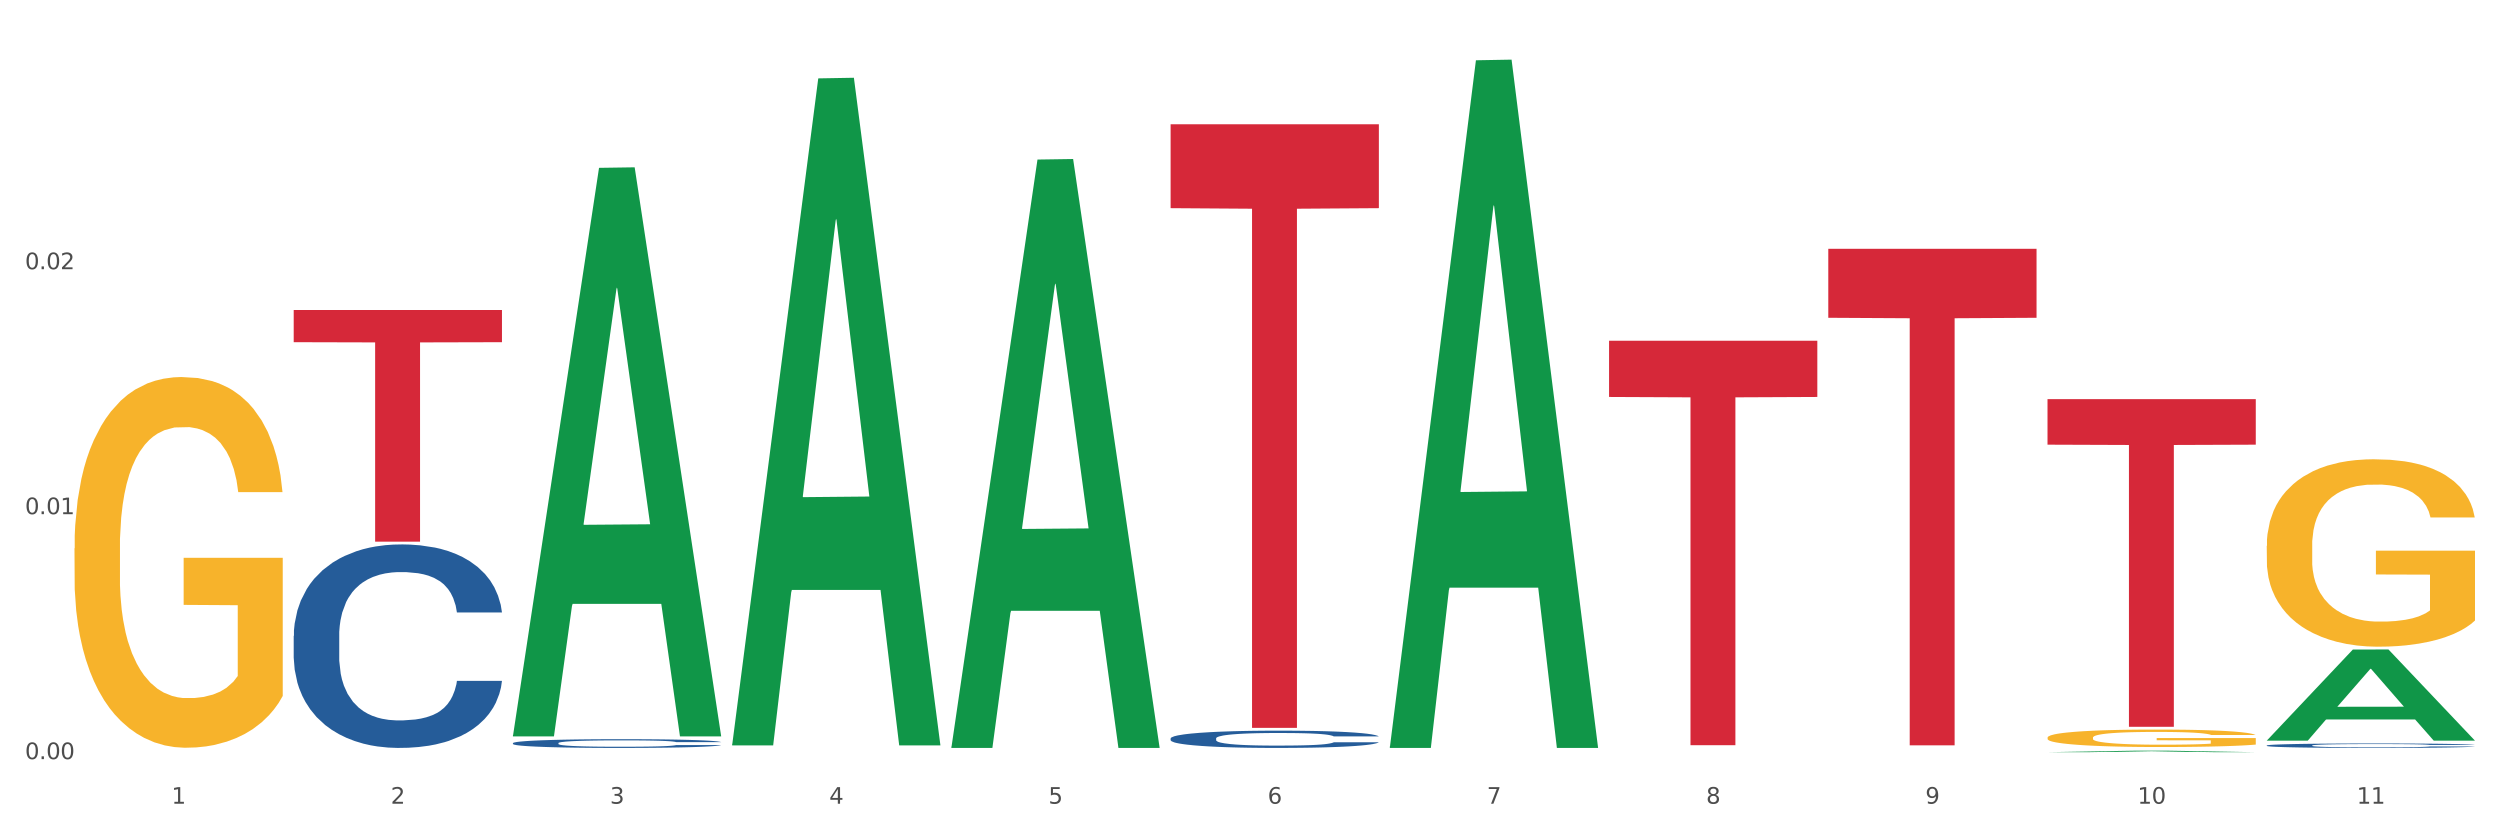 <?xml version="1.0" encoding="utf-8" standalone="no"?>
<!DOCTYPE svg PUBLIC "-//W3C//DTD SVG 1.1//EN"
  "http://www.w3.org/Graphics/SVG/1.1/DTD/svg11.dtd">
<svg xmlns:xlink="http://www.w3.org/1999/xlink" width="1080pt" height="360pt" viewBox="0 0 1080 360" xmlns="http://www.w3.org/2000/svg" version="1.1">
 <rect x="0" y="0" width="1080" height="360" fill="#333333" stroke="none"/>
 <defs>
  <style type="text/css">*{stroke-linejoin: round; stroke-linecap: butt}</style>
 </defs>
 <g id="figure_1">
  <g id="patch_1">
   <path d="M 0 360 
L 1080 360 
L 1080 0 
L 0 0 
z
" style="fill: #ffffff; stroke: #ffffff; stroke-linejoin: miter"/>
  </g>
  <g id="axes_1">
   <g id="matplotlib.axis_1">
    <g id="xtick_1">
     <g id="text_1">
      <!-- 1 -->
      <g style="fill: #4d4d4d" transform="translate(74.106 347.204) scale(0.096 -0.096)">
       <defs>
        <path id="DejaVuSans-31" d="M 794 531 
L 1825 531 
L 1825 4091 
L 703 3866 
L 703 4441 
L 1819 4666 
L 2450 4666 
L 2450 531 
L 3481 531 
L 3481 0 
L 794 0 
L 794 531 
z
" transform="scale(0.016)"/>
       </defs>
       <use xlink:href="#DejaVuSans-31"/>
      </g>
     </g>
    </g>
    <g id="xtick_2">
     <g id="text_2">
      <!-- 2 -->
      <g style="fill: #4d4d4d" transform="translate(168.812 347.204) scale(0.096 -0.096)">
       <defs>
        <path id="DejaVuSans-32" d="M 1228 531 
L 3431 531 
L 3431 0 
L 469 0 
L 469 531 
Q 828 903 1448 1529 
Q 2069 2156 2228 2338 
Q 2531 2678 2651 2914 
Q 2772 3150 2772 3378 
Q 2772 3750 2511 3984 
Q 2250 4219 1831 4219 
Q 1534 4219 1204 4116 
Q 875 4013 500 3803 
L 500 4441 
Q 881 4594 1212 4672 
Q 1544 4750 1819 4750 
Q 2544 4750 2975 4387 
Q 3406 4025 3406 3419 
Q 3406 3131 3298 2873 
Q 3191 2616 2906 2266 
Q 2828 2175 2409 1742 
Q 1991 1309 1228 531 
z
" transform="scale(0.016)"/>
       </defs>
       <use xlink:href="#DejaVuSans-32"/>
      </g>
     </g>
    </g>
    <g id="xtick_3">
     <g id="text_3">
      <!-- 3 -->
      <g style="fill: #4d4d4d" transform="translate(263.517 347.204) scale(0.096 -0.096)">
       <defs>
        <path id="DejaVuSans-33" d="M 2597 2516 
Q 3050 2419 3304 2112 
Q 3559 1806 3559 1356 
Q 3559 666 3084 287 
Q 2609 -91 1734 -91 
Q 1441 -91 1130 -33 
Q 819 25 488 141 
L 488 750 
Q 750 597 1062 519 
Q 1375 441 1716 441 
Q 2309 441 2620 675 
Q 2931 909 2931 1356 
Q 2931 1769 2642 2001 
Q 2353 2234 1838 2234 
L 1294 2234 
L 1294 2753 
L 1863 2753 
Q 2328 2753 2575 2939 
Q 2822 3125 2822 3475 
Q 2822 3834 2567 4026 
Q 2313 4219 1838 4219 
Q 1578 4219 1281 4162 
Q 984 4106 628 3988 
L 628 4550 
Q 988 4650 1302 4700 
Q 1616 4750 1894 4750 
Q 2613 4750 3031 4423 
Q 3450 4097 3450 3541 
Q 3450 3153 3228 2886 
Q 3006 2619 2597 2516 
z
" transform="scale(0.016)"/>
       </defs>
       <use xlink:href="#DejaVuSans-33"/>
      </g>
     </g>
    </g>
    <g id="xtick_4">
     <g id="text_4">
      <!-- 4 -->
      <g style="fill: #4d4d4d" transform="translate(358.223 347.204) scale(0.096 -0.096)">
       <defs>
        <path id="DejaVuSans-34" d="M 2419 4116 
L 825 1625 
L 2419 1625 
L 2419 4116 
z
M 2253 4666 
L 3047 4666 
L 3047 1625 
L 3713 1625 
L 3713 1100 
L 3047 1100 
L 3047 0 
L 2419 0 
L 2419 1100 
L 313 1100 
L 313 1709 
L 2253 4666 
z
" transform="scale(0.016)"/>
       </defs>
       <use xlink:href="#DejaVuSans-34"/>
      </g>
     </g>
    </g>
    <g id="xtick_5">
     <g id="text_5">
      <!-- 5 -->
      <g style="fill: #4d4d4d" transform="translate(452.928 347.204) scale(0.096 -0.096)">
       <defs>
        <path id="DejaVuSans-35" d="M 691 4666 
L 3169 4666 
L 3169 4134 
L 1269 4134 
L 1269 2991 
Q 1406 3038 1543 3061 
Q 1681 3084 1819 3084 
Q 2600 3084 3056 2656 
Q 3513 2228 3513 1497 
Q 3513 744 3044 326 
Q 2575 -91 1722 -91 
Q 1428 -91 1123 -41 
Q 819 9 494 109 
L 494 744 
Q 775 591 1075 516 
Q 1375 441 1709 441 
Q 2250 441 2565 725 
Q 2881 1009 2881 1497 
Q 2881 1984 2565 2268 
Q 2250 2553 1709 2553 
Q 1456 2553 1204 2497 
Q 953 2441 691 2322 
L 691 4666 
z
" transform="scale(0.016)"/>
       </defs>
       <use xlink:href="#DejaVuSans-35"/>
      </g>
     </g>
    </g>
    <g id="xtick_6">
     <g id="text_6">
      <!-- 6 -->
      <g style="fill: #4d4d4d" transform="translate(547.634 347.204) scale(0.096 -0.096)">
       <defs>
        <path id="DejaVuSans-36" d="M 2113 2584 
Q 1688 2584 1439 2293 
Q 1191 2003 1191 1497 
Q 1191 994 1439 701 
Q 1688 409 2113 409 
Q 2538 409 2786 701 
Q 3034 994 3034 1497 
Q 3034 2003 2786 2293 
Q 2538 2584 2113 2584 
z
M 3366 4563 
L 3366 3988 
Q 3128 4100 2886 4159 
Q 2644 4219 2406 4219 
Q 1781 4219 1451 3797 
Q 1122 3375 1075 2522 
Q 1259 2794 1537 2939 
Q 1816 3084 2150 3084 
Q 2853 3084 3261 2657 
Q 3669 2231 3669 1497 
Q 3669 778 3244 343 
Q 2819 -91 2113 -91 
Q 1303 -91 875 529 
Q 447 1150 447 2328 
Q 447 3434 972 4092 
Q 1497 4750 2381 4750 
Q 2619 4750 2861 4703 
Q 3103 4656 3366 4563 
z
" transform="scale(0.016)"/>
       </defs>
       <use xlink:href="#DejaVuSans-36"/>
      </g>
     </g>
    </g>
    <g id="xtick_7">
     <g id="text_7">
      <!-- 7 -->
      <g style="fill: #4d4d4d" transform="translate(642.339 347.204) scale(0.096 -0.096)">
       <defs>
        <path id="DejaVuSans-37" d="M 525 4666 
L 3525 4666 
L 3525 4397 
L 1831 0 
L 1172 0 
L 2766 4134 
L 525 4134 
L 525 4666 
z
" transform="scale(0.016)"/>
       </defs>
       <use xlink:href="#DejaVuSans-37"/>
      </g>
     </g>
    </g>
    <g id="xtick_8">
     <g id="text_8">
      <!-- 8 -->
      <g style="fill: #4d4d4d" transform="translate(737.044 347.204) scale(0.096 -0.096)">
       <defs>
        <path id="DejaVuSans-38" d="M 2034 2216 
Q 1584 2216 1326 1975 
Q 1069 1734 1069 1313 
Q 1069 891 1326 650 
Q 1584 409 2034 409 
Q 2484 409 2743 651 
Q 3003 894 3003 1313 
Q 3003 1734 2745 1975 
Q 2488 2216 2034 2216 
z
M 1403 2484 
Q 997 2584 770 2862 
Q 544 3141 544 3541 
Q 544 4100 942 4425 
Q 1341 4750 2034 4750 
Q 2731 4750 3128 4425 
Q 3525 4100 3525 3541 
Q 3525 3141 3298 2862 
Q 3072 2584 2669 2484 
Q 3125 2378 3379 2068 
Q 3634 1759 3634 1313 
Q 3634 634 3220 271 
Q 2806 -91 2034 -91 
Q 1263 -91 848 271 
Q 434 634 434 1313 
Q 434 1759 690 2068 
Q 947 2378 1403 2484 
z
M 1172 3481 
Q 1172 3119 1398 2916 
Q 1625 2713 2034 2713 
Q 2441 2713 2670 2916 
Q 2900 3119 2900 3481 
Q 2900 3844 2670 4047 
Q 2441 4250 2034 4250 
Q 1625 4250 1398 4047 
Q 1172 3844 1172 3481 
z
" transform="scale(0.016)"/>
       </defs>
       <use xlink:href="#DejaVuSans-38"/>
      </g>
     </g>
    </g>
    <g id="xtick_9">
     <g id="text_9">
      <!-- 9 -->
      <g style="fill: #4d4d4d" transform="translate(831.75 347.204) scale(0.096 -0.096)">
       <defs>
        <path id="DejaVuSans-39" d="M 703 97 
L 703 672 
Q 941 559 1184 500 
Q 1428 441 1663 441 
Q 2288 441 2617 861 
Q 2947 1281 2994 2138 
Q 2813 1869 2534 1725 
Q 2256 1581 1919 1581 
Q 1219 1581 811 2004 
Q 403 2428 403 3163 
Q 403 3881 828 4315 
Q 1253 4750 1959 4750 
Q 2769 4750 3195 4129 
Q 3622 3509 3622 2328 
Q 3622 1225 3098 567 
Q 2575 -91 1691 -91 
Q 1453 -91 1209 -44 
Q 966 3 703 97 
z
M 1959 2075 
Q 2384 2075 2632 2365 
Q 2881 2656 2881 3163 
Q 2881 3666 2632 3958 
Q 2384 4250 1959 4250 
Q 1534 4250 1286 3958 
Q 1038 3666 1038 3163 
Q 1038 2656 1286 2365 
Q 1534 2075 1959 2075 
z
" transform="scale(0.016)"/>
       </defs>
       <use xlink:href="#DejaVuSans-39"/>
      </g>
     </g>
    </g>
    <g id="xtick_10">
     <g id="text_10">
      <!-- 10 -->
      <g style="fill: #4d4d4d" transform="translate(923.401 347.204) scale(0.096 -0.096)">
       <defs>
        <path id="DejaVuSans-30" d="M 2034 4250 
Q 1547 4250 1301 3770 
Q 1056 3291 1056 2328 
Q 1056 1369 1301 889 
Q 1547 409 2034 409 
Q 2525 409 2770 889 
Q 3016 1369 3016 2328 
Q 3016 3291 2770 3770 
Q 2525 4250 2034 4250 
z
M 2034 4750 
Q 2819 4750 3233 4129 
Q 3647 3509 3647 2328 
Q 3647 1150 3233 529 
Q 2819 -91 2034 -91 
Q 1250 -91 836 529 
Q 422 1150 422 2328 
Q 422 3509 836 4129 
Q 1250 4750 2034 4750 
z
" transform="scale(0.016)"/>
       </defs>
       <use xlink:href="#DejaVuSans-31"/>
       <use xlink:href="#DejaVuSans-30" transform="translate(63.623 0)"/>
      </g>
     </g>
    </g>
    <g id="xtick_11">
     <g id="text_11">
      <!-- 11 -->
      <g style="fill: #4d4d4d" transform="translate(1018.107 347.204) scale(0.096 -0.096)">
       <use xlink:href="#DejaVuSans-31"/>
       <use xlink:href="#DejaVuSans-31" transform="translate(63.623 0)"/>
      </g>
     </g>
    </g>
    <g id="xtick_12"/>
    <g id="xtick_13"/>
    <g id="xtick_14"/>
    <g id="xtick_15"/>
    <g id="xtick_16"/>
    <g id="xtick_17"/>
    <g id="xtick_18"/>
    <g id="xtick_19"/>
    <g id="xtick_20"/>
    <g id="xtick_21"/>
   </g>
   <g id="matplotlib.axis_2">
    <g id="ytick_1">
     <g id="text_12">
      <!-- 0.00 -->
      <g style="fill: #4d4d4d" transform="translate(10.8 327.948) scale(0.096 -0.096)">
       <defs>
        <path id="DejaVuSans-2e" d="M 684 794 
L 1344 794 
L 1344 0 
L 684 0 
L 684 794 
z
" transform="scale(0.016)"/>
       </defs>
       <use xlink:href="#DejaVuSans-30"/>
       <use xlink:href="#DejaVuSans-2e" transform="translate(63.623 0)"/>
       <use xlink:href="#DejaVuSans-30" transform="translate(95.41 0)"/>
       <use xlink:href="#DejaVuSans-30" transform="translate(159.033 0)"/>
      </g>
     </g>
    </g>
    <g id="ytick_2">
     <g id="text_13">
      <!-- 0.01 -->
      <g style="fill: #4d4d4d" transform="translate(10.8 222.126) scale(0.096 -0.096)">
       <use xlink:href="#DejaVuSans-30"/>
       <use xlink:href="#DejaVuSans-2e" transform="translate(63.623 0)"/>
       <use xlink:href="#DejaVuSans-30" transform="translate(95.41 0)"/>
       <use xlink:href="#DejaVuSans-31" transform="translate(159.033 0)"/>
      </g>
     </g>
    </g>
    <g id="ytick_3">
     <g id="text_14">
      <!-- 0.02 -->
      <g style="fill: #4d4d4d" transform="translate(10.8 116.304) scale(0.096 -0.096)">
       <use xlink:href="#DejaVuSans-30"/>
       <use xlink:href="#DejaVuSans-2e" transform="translate(63.623 0)"/>
       <use xlink:href="#DejaVuSans-30" transform="translate(95.41 0)"/>
       <use xlink:href="#DejaVuSans-32" transform="translate(159.033 0)"/>
      </g>
     </g>
    </g>
    <g id="ytick_4"/>
    <g id="ytick_5"/>
    <g id="ytick_6"/>
   </g>
   <g id="PolyCollection_1">
    <path d="M 221.586 317.669 
L 221.679 317.438 
L 258.78 72.509 
L 274.177 72.278 
L 311.556 318.131 
L 293.748 318.131 
L 285.678 260.881 
L 247.371 260.881 
L 247.093 261.804 
L 239.302 318.131 
L 221.586 318.131 
L 221.586 317.669 
L 252.194 226.715 
L 280.855 226.484 
L 266.664 124.68 
L 266.478 124.219 
L 266.293 124.911 
L 252.102 226.484 
L 252.194 226.715 
L 221.586 317.669 
z
" clip-path="url(#p181d497986)" style="fill: #109648"/>
    <path d="M 979.23 322.042 
L 979.336 322.041 
L 979.336 321.991 
L 979.655 321.924 
L 980.825 321.801 
L 982.314 321.707 
L 984.866 321.598 
L 986.249 321.552 
L 988.057 321.501 
L 991.779 321.418 
L 996.033 321.347 
L 999.01 321.308 
L 1001.244 321.284 
L 1006.242 321.24 
L 1009.114 321.22 
L 1012.091 321.204 
L 1014.644 321.194 
L 1018.898 321.181 
L 1022.301 321.176 
L 1026.236 321.174 
L 1029.532 321.176 
L 1033.893 321.183 
L 1040.273 321.204 
L 1042.719 321.217 
L 1046.016 321.238 
L 1049.419 321.266 
L 1052.184 321.294 
L 1055.375 321.335 
L 1058.672 321.388 
L 1061.862 321.455 
L 1064.095 321.517 
L 1065.903 321.582 
L 1067.498 321.661 
L 1068.668 321.748 
L 1069.2 321.82 
L 1049.738 321.82 
L 1049.207 321.755 
L 1048.143 321.684 
L 1047.08 321.637 
L 1045.91 321.598 
L 1044.102 321.554 
L 1042.507 321.525 
L 1039.848 321.492 
L 1037.402 321.471 
L 1035.381 321.458 
L 1032.935 321.448 
L 1027.724 321.437 
L 1024.002 321.437 
L 1021.663 321.441 
L 1018.791 321.45 
L 1016.345 321.462 
L 1013.474 321.483 
L 1011.24 321.506 
L 1009.007 321.536 
L 1007.731 321.557 
L 1005.817 321.596 
L 1004.541 321.628 
L 1002.839 321.683 
L 1001.882 321.721 
L 1000.18 321.822 
L 999.436 321.896 
L 999.117 321.947 
L 998.904 322.004 
L 998.904 322.279 
L 999.542 322.402 
L 1000.074 322.455 
L 1000.925 322.515 
L 1002.52 322.593 
L 1004.86 322.669 
L 1007.306 322.724 
L 1009.326 322.757 
L 1011.24 322.782 
L 1013.155 322.801 
L 1015.494 322.819 
L 1017.409 322.829 
L 1020.28 322.84 
L 1023.683 322.845 
L 1026.342 322.845 
L 1031.766 322.837 
L 1034.212 322.828 
L 1036.551 322.815 
L 1039.104 322.796 
L 1041.124 322.775 
L 1042.294 322.759 
L 1044.208 322.725 
L 1045.697 322.69 
L 1046.973 322.65 
L 1047.824 322.614 
L 1048.781 322.561 
L 1049.526 322.501 
L 1049.738 322.47 
L 1069.2 322.47 
L 1068.775 322.533 
L 1068.03 322.595 
L 1066.541 322.678 
L 1065.371 322.725 
L 1063.564 322.784 
L 1061.649 322.833 
L 1058.991 322.888 
L 1056.545 322.928 
L 1053.992 322.964 
L 1051.227 322.995 
L 1046.229 323.039 
L 1044.421 323.052 
L 1040.592 323.073 
L 1037.615 323.085 
L 1033.254 323.098 
L 1028.788 323.105 
L 1024.109 323.107 
L 1019.961 323.103 
L 1015.388 323.092 
L 1012.517 323.082 
L 1009.326 323.066 
L 1005.604 323.041 
L 1002.095 323.011 
L 998.798 322.976 
L 995.714 322.935 
L 992.842 322.889 
L 989.12 322.814 
L 986.355 322.739 
L 984.334 322.671 
L 982.952 322.612 
L 981.569 322.538 
L 980.825 322.487 
L 979.655 322.364 
L 979.23 322.249 
L 979.23 322.042 
z
" clip-path="url(#p181d497986)" style="fill: #255c99"/>
    <path d="M 505.702 318.996 
L 505.809 318.989 
L 505.809 318.798 
L 506.128 318.539 
L 507.298 318.062 
L 508.786 317.701 
L 511.339 317.278 
L 512.721 317.101 
L 514.529 316.903 
L 518.251 316.583 
L 522.505 316.31 
L 525.483 316.16 
L 527.716 316.065 
L 532.715 315.894 
L 535.586 315.819 
L 538.564 315.758 
L 541.116 315.717 
L 545.37 315.669 
L 548.773 315.649 
L 552.708 315.642 
L 556.005 315.649 
L 560.365 315.676 
L 566.746 315.758 
L 569.192 315.806 
L 572.489 315.888 
L 575.892 315.997 
L 578.657 316.106 
L 581.847 316.262 
L 585.144 316.467 
L 588.335 316.726 
L 590.568 316.965 
L 592.376 317.217 
L 593.971 317.524 
L 595.141 317.858 
L 595.673 318.137 
L 576.211 318.137 
L 575.679 317.885 
L 574.616 317.612 
L 573.552 317.428 
L 572.382 317.278 
L 570.575 317.108 
L 568.979 316.999 
L 566.321 316.869 
L 563.875 316.787 
L 561.854 316.74 
L 559.408 316.699 
L 554.197 316.658 
L 550.475 316.658 
L 548.135 316.671 
L 545.264 316.706 
L 542.818 316.753 
L 539.946 316.835 
L 537.713 316.924 
L 535.48 317.04 
L 534.204 317.121 
L 532.289 317.271 
L 531.013 317.394 
L 529.312 317.605 
L 528.354 317.755 
L 526.653 318.144 
L 525.908 318.43 
L 525.589 318.628 
L 525.377 318.846 
L 525.377 319.909 
L 526.015 320.387 
L 526.547 320.591 
L 527.397 320.823 
L 528.993 321.123 
L 531.332 321.416 
L 533.778 321.627 
L 535.799 321.757 
L 537.713 321.852 
L 539.627 321.927 
L 541.967 321.995 
L 543.881 322.036 
L 546.753 322.077 
L 550.156 322.098 
L 552.814 322.098 
L 558.238 322.064 
L 560.684 322.029 
L 563.024 321.982 
L 565.576 321.907 
L 567.597 321.825 
L 568.767 321.764 
L 570.681 321.634 
L 572.17 321.498 
L 573.446 321.341 
L 574.297 321.205 
L 575.254 321 
L 575.998 320.768 
L 576.211 320.646 
L 595.673 320.646 
L 595.247 320.891 
L 594.503 321.13 
L 593.014 321.45 
L 591.844 321.634 
L 590.036 321.859 
L 588.122 322.05 
L 585.463 322.261 
L 583.017 322.418 
L 580.465 322.554 
L 577.7 322.677 
L 572.701 322.847 
L 570.894 322.895 
L 567.065 322.977 
L 564.087 323.025 
L 559.727 323.072 
L 555.26 323.1 
L 550.581 323.107 
L 546.434 323.093 
L 541.861 323.052 
L 538.989 323.011 
L 535.799 322.95 
L 532.077 322.854 
L 528.567 322.738 
L 525.27 322.602 
L 522.186 322.445 
L 519.315 322.268 
L 515.593 321.975 
L 512.828 321.689 
L 510.807 321.423 
L 509.425 321.198 
L 508.042 320.912 
L 507.298 320.714 
L 506.128 320.237 
L 505.702 319.794 
L 505.702 318.996 
z
" clip-path="url(#p181d497986)" style="fill: #255c99"/>
    <path d="M 221.586 321.024 
L 221.692 321.021 
L 221.692 320.924 
L 222.011 320.793 
L 223.181 320.551 
L 224.67 320.368 
L 227.222 320.154 
L 228.605 320.064 
L 230.413 319.964 
L 234.135 319.802 
L 238.389 319.664 
L 241.367 319.588 
L 243.6 319.539 
L 248.598 319.453 
L 251.47 319.415 
L 254.447 319.384 
L 257 319.363 
L 261.254 319.339 
L 264.657 319.329 
L 268.592 319.325 
L 271.888 319.329 
L 276.249 319.342 
L 282.63 319.384 
L 285.076 319.408 
L 288.372 319.449 
L 291.775 319.505 
L 294.541 319.56 
L 297.731 319.639 
L 301.028 319.743 
L 304.218 319.874 
L 306.451 319.995 
L 308.259 320.123 
L 309.855 320.278 
L 311.024 320.447 
L 311.556 320.589 
L 292.095 320.589 
L 291.563 320.461 
L 290.499 320.323 
L 289.436 320.23 
L 288.266 320.154 
L 286.458 320.068 
L 284.863 320.012 
L 282.204 319.947 
L 279.758 319.905 
L 277.738 319.881 
L 275.292 319.86 
L 270.081 319.84 
L 266.358 319.84 
L 264.019 319.847 
L 261.147 319.864 
L 258.701 319.888 
L 255.83 319.929 
L 253.597 319.974 
L 251.363 320.033 
L 250.087 320.074 
L 248.173 320.15 
L 246.897 320.213 
L 245.195 320.32 
L 244.238 320.396 
L 242.536 320.592 
L 241.792 320.738 
L 241.473 320.838 
L 241.26 320.948 
L 241.26 321.487 
L 241.898 321.729 
L 242.43 321.832 
L 243.281 321.95 
L 244.876 322.102 
L 247.216 322.25 
L 249.662 322.357 
L 251.682 322.423 
L 253.597 322.471 
L 255.511 322.509 
L 257.851 322.544 
L 259.765 322.564 
L 262.636 322.585 
L 266.039 322.595 
L 268.698 322.595 
L 274.122 322.578 
L 276.568 322.561 
L 278.907 322.537 
L 281.46 322.499 
L 283.48 322.457 
L 284.65 322.426 
L 286.564 322.361 
L 288.053 322.292 
L 289.329 322.212 
L 290.18 322.143 
L 291.137 322.039 
L 291.882 321.922 
L 292.095 321.86 
L 311.556 321.86 
L 311.131 321.984 
L 310.386 322.105 
L 308.897 322.267 
L 307.728 322.361 
L 305.92 322.475 
L 304.005 322.571 
L 301.347 322.678 
L 298.901 322.758 
L 296.348 322.827 
L 293.583 322.889 
L 288.585 322.975 
L 286.777 322.999 
L 282.949 323.041 
L 279.971 323.065 
L 275.611 323.089 
L 271.144 323.103 
L 266.465 323.107 
L 262.317 323.1 
L 257.744 323.079 
L 254.873 323.058 
L 251.682 323.027 
L 247.96 322.979 
L 244.451 322.92 
L 241.154 322.851 
L 238.07 322.772 
L 235.198 322.682 
L 231.476 322.533 
L 228.711 322.388 
L 226.691 322.254 
L 225.308 322.14 
L 223.926 321.995 
L 223.181 321.894 
L 222.011 321.653 
L 221.586 321.428 
L 221.586 321.024 
z
" clip-path="url(#p181d497986)" style="fill: #255c99"/>
    <path d="M 126.88 274.69 
L 126.987 274.61 
L 126.987 272.362 
L 127.306 269.311 
L 128.476 263.69 
L 129.965 259.435 
L 132.517 254.457 
L 133.899 252.369 
L 135.707 250.041 
L 139.43 246.267 
L 143.683 243.055 
L 146.661 241.289 
L 148.894 240.165 
L 153.893 238.157 
L 156.764 237.274 
L 159.742 236.551 
L 162.294 236.07 
L 166.548 235.508 
L 169.951 235.267 
L 173.886 235.186 
L 177.183 235.267 
L 181.543 235.588 
L 187.924 236.551 
L 190.37 237.113 
L 193.667 238.077 
L 197.07 239.362 
L 199.835 240.646 
L 203.025 242.493 
L 206.322 244.902 
L 209.513 247.953 
L 211.746 250.763 
L 213.554 253.734 
L 215.149 257.347 
L 216.319 261.281 
L 216.851 264.573 
L 197.389 264.573 
L 196.857 261.603 
L 195.794 258.391 
L 194.73 256.223 
L 193.561 254.457 
L 191.753 252.449 
L 190.157 251.165 
L 187.499 249.639 
L 185.053 248.676 
L 183.032 248.113 
L 180.586 247.632 
L 175.375 247.15 
L 171.653 247.15 
L 169.313 247.311 
L 166.442 247.712 
L 163.996 248.274 
L 161.124 249.238 
L 158.891 250.281 
L 156.658 251.646 
L 155.382 252.61 
L 153.467 254.376 
L 152.191 255.822 
L 150.49 258.311 
L 149.533 260.077 
L 147.831 264.654 
L 147.087 268.026 
L 146.768 270.354 
L 146.555 272.924 
L 146.555 285.449 
L 147.193 291.07 
L 147.725 293.479 
L 148.575 296.209 
L 150.171 299.741 
L 152.51 303.194 
L 154.956 305.683 
L 156.977 307.209 
L 158.891 308.333 
L 160.805 309.216 
L 163.145 310.019 
L 165.059 310.501 
L 167.931 310.982 
L 171.334 311.223 
L 173.993 311.223 
L 179.416 310.822 
L 181.862 310.42 
L 184.202 309.858 
L 186.754 308.975 
L 188.775 308.012 
L 189.945 307.289 
L 191.859 305.763 
L 193.348 304.158 
L 194.624 302.311 
L 195.475 300.705 
L 196.432 298.296 
L 197.176 295.566 
L 197.389 294.121 
L 216.851 294.121 
L 216.425 297.012 
L 215.681 299.822 
L 214.192 303.595 
L 213.022 305.763 
L 211.214 308.413 
L 209.3 310.661 
L 206.641 313.15 
L 204.195 314.997 
L 201.643 316.603 
L 198.878 318.048 
L 193.88 320.055 
L 192.072 320.617 
L 188.243 321.581 
L 185.265 322.143 
L 180.905 322.705 
L 176.439 323.026 
L 171.759 323.107 
L 167.612 322.946 
L 163.039 322.464 
L 160.167 321.982 
L 156.977 321.26 
L 153.255 320.136 
L 149.745 318.771 
L 146.448 317.165 
L 143.364 315.318 
L 140.493 313.231 
L 136.771 309.778 
L 134.006 306.406 
L 131.985 303.274 
L 130.603 300.625 
L 129.22 297.252 
L 128.476 294.924 
L 127.306 289.303 
L 126.88 284.084 
L 126.88 274.69 
z
" clip-path="url(#p181d497986)" style="fill: #255c99"/>
    <path d="M 32.175 236.881 
L 32.281 236.735 
L 32.281 231.469 
L 32.494 226.935 
L 33.556 215.965 
L 35.149 206.896 
L 36.318 202.07 
L 37.486 198.121 
L 38.867 194.171 
L 40.567 190.076 
L 43.647 184.079 
L 45.559 181.008 
L 47.896 177.79 
L 52.145 173.109 
L 55.225 170.476 
L 58.412 168.282 
L 63.617 165.65 
L 67.016 164.48 
L 70.627 163.602 
L 74.983 163.017 
L 78.275 162.871 
L 85.499 163.309 
L 91.659 164.626 
L 94.634 165.65 
L 98.458 167.405 
L 100.476 168.575 
L 103.769 170.915 
L 107.168 173.987 
L 109.505 176.62 
L 113.01 181.593 
L 115.666 186.566 
L 118.109 192.709 
L 119.383 196.95 
L 120.339 200.9 
L 121.189 205.434 
L 122.039 212.601 
L 102.919 212.601 
L 102.175 207.482 
L 101.007 202.655 
L 99.307 197.974 
L 97.82 195.049 
L 95.271 191.392 
L 92.934 189.052 
L 90.491 187.297 
L 87.517 185.834 
L 85.18 185.103 
L 81.887 184.518 
L 75.407 184.664 
L 71.052 185.834 
L 68.078 187.297 
L 66.166 188.613 
L 64.467 190.076 
L 62.555 192.124 
L 60.324 195.195 
L 58.731 197.974 
L 57.137 201.485 
L 55.863 204.995 
L 54.694 209.09 
L 53.738 213.478 
L 52.995 218.013 
L 52.357 223.571 
L 51.826 232.785 
L 51.826 252.824 
L 52.039 257.358 
L 52.57 263.355 
L 53.207 267.889 
L 54.269 273.301 
L 55.225 276.958 
L 57.031 282.223 
L 59.049 286.611 
L 60.643 289.39 
L 62.236 291.73 
L 64.998 294.948 
L 68.078 297.581 
L 70.734 299.19 
L 74.345 300.652 
L 76.788 301.238 
L 78.913 301.53 
L 84.118 301.53 
L 87.835 301.091 
L 91.978 300.067 
L 95.165 298.751 
L 97.82 297.142 
L 100.795 294.509 
L 102.707 292.023 
L 102.707 261.453 
L 79.338 261.307 
L 79.338 240.976 
L 122.145 240.976 
L 122.145 300.652 
L 120.339 303.724 
L 118.321 306.503 
L 116.197 308.99 
L 113.01 312.061 
L 109.186 314.986 
L 105.787 317.034 
L 102.175 318.789 
L 97.927 320.398 
L 92.403 321.861 
L 89.004 322.446 
L 84.755 322.885 
L 79.763 323.031 
L 75.407 322.739 
L 71.159 322.007 
L 66.697 320.691 
L 62.342 318.789 
L 59.049 316.888 
L 55.756 314.548 
L 52.251 311.476 
L 49.489 308.551 
L 47.365 305.918 
L 45.028 302.554 
L 42.479 298.166 
L 40.567 294.217 
L 38.867 290.121 
L 37.061 284.856 
L 35.787 280.322 
L 34.512 274.617 
L 33.768 270.376 
L 32.919 263.794 
L 32.281 254.579 
L 32.175 236.881 
z
" clip-path="url(#p181d497986)" style="fill: #f7b32b"/>
    <path d="M 126.88 133.917 
L 216.851 133.917 
L 216.851 147.824 
L 181.46 147.918 
L 181.46 233.992 
L 162.058 233.992 
L 162.058 147.918 
L 126.88 147.824 
L 126.88 134.011 
L 126.88 133.917 
z
" clip-path="url(#p181d497986)" style="fill: #d62839"/>
    <path d="M 505.702 53.69 
L 595.673 53.69 
L 595.673 89.926 
L 560.281 90.171 
L 560.281 314.448 
L 540.88 314.448 
L 540.88 90.171 
L 505.702 89.926 
L 505.702 53.934 
L 505.702 53.69 
z
" clip-path="url(#p181d497986)" style="fill: #d62839"/>
    <path d="M 695.113 147.207 
L 785.084 147.207 
L 785.084 171.486 
L 749.692 171.65 
L 749.692 321.915 
L 730.291 321.915 
L 730.291 171.65 
L 695.113 171.486 
L 695.113 147.371 
L 695.113 147.207 
z
" clip-path="url(#p181d497986)" style="fill: #d62839"/>
    <path d="M 979.23 235.82 
L 979.336 235.746 
L 979.336 233.084 
L 979.548 230.791 
L 980.611 225.245 
L 982.204 220.66 
L 983.372 218.22 
L 984.541 216.223 
L 985.922 214.227 
L 987.621 212.156 
L 990.702 209.124 
L 992.614 207.571 
L 994.951 205.944 
L 999.2 203.578 
L 1002.28 202.247 
L 1005.467 201.137 
L 1010.672 199.806 
L 1014.071 199.215 
L 1017.682 198.771 
L 1022.037 198.475 
L 1025.33 198.401 
L 1032.553 198.623 
L 1038.714 199.289 
L 1041.688 199.806 
L 1045.512 200.694 
L 1047.531 201.285 
L 1050.824 202.469 
L 1054.223 204.021 
L 1056.56 205.353 
L 1060.065 207.867 
L 1062.72 210.381 
L 1065.164 213.487 
L 1066.438 215.632 
L 1067.394 217.628 
L 1068.244 219.921 
L 1069.094 223.544 
L 1049.974 223.544 
L 1049.23 220.956 
L 1048.062 218.516 
L 1046.362 216.149 
L 1044.875 214.67 
L 1042.326 212.822 
L 1039.989 211.638 
L 1037.546 210.751 
L 1034.572 210.011 
L 1032.235 209.642 
L 1028.942 209.346 
L 1022.462 209.42 
L 1018.107 210.011 
L 1015.133 210.751 
L 1013.221 211.416 
L 1011.521 212.156 
L 1009.609 213.191 
L 1007.379 214.744 
L 1005.785 216.149 
L 1004.192 217.924 
L 1002.917 219.699 
L 1001.749 221.769 
L 1000.793 223.988 
L 1000.049 226.28 
L 999.412 229.091 
L 998.881 233.749 
L 998.881 243.881 
L 999.093 246.173 
L 999.624 249.205 
L 1000.262 251.497 
L 1001.324 254.234 
L 1002.28 256.082 
L 1004.086 258.745 
L 1006.104 260.963 
L 1007.697 262.368 
L 1009.291 263.551 
L 1012.052 265.178 
L 1015.133 266.509 
L 1017.788 267.323 
L 1021.4 268.062 
L 1023.843 268.358 
L 1025.968 268.506 
L 1031.172 268.506 
L 1034.89 268.284 
L 1039.033 267.766 
L 1042.22 267.101 
L 1044.875 266.287 
L 1047.849 264.956 
L 1049.761 263.699 
L 1049.761 248.244 
L 1026.392 248.17 
L 1026.392 237.891 
L 1069.2 237.891 
L 1069.2 268.062 
L 1067.394 269.615 
L 1065.376 271.02 
L 1063.252 272.277 
L 1060.065 273.83 
L 1056.241 275.309 
L 1052.842 276.345 
L 1049.23 277.232 
L 1044.981 278.045 
L 1039.458 278.785 
L 1036.059 279.081 
L 1031.81 279.303 
L 1026.817 279.377 
L 1022.462 279.229 
L 1018.213 278.859 
L 1013.752 278.193 
L 1009.397 277.232 
L 1006.104 276.271 
L 1002.811 275.087 
L 999.306 273.535 
L 996.544 272.056 
L 994.42 270.724 
L 992.083 269.024 
L 989.533 266.805 
L 987.621 264.808 
L 985.922 262.738 
L 984.116 260.076 
L 982.841 257.783 
L 981.567 254.899 
L 980.823 252.755 
L 979.973 249.427 
L 979.336 244.768 
L 979.23 235.82 
z
" clip-path="url(#p181d497986)" style="fill: #f7b32b"/>
    <path d="M 884.524 318.658 
L 884.631 318.651 
L 884.631 318.403 
L 884.843 318.19 
L 885.905 317.673 
L 887.499 317.246 
L 888.667 317.019 
L 889.835 316.833 
L 891.216 316.647 
L 892.916 316.454 
L 895.996 316.172 
L 897.908 316.027 
L 900.245 315.875 
L 904.494 315.655 
L 907.575 315.531 
L 910.761 315.428 
L 915.966 315.304 
L 919.365 315.249 
L 922.977 315.207 
L 927.332 315.18 
L 930.625 315.173 
L 937.848 315.194 
L 944.009 315.256 
L 946.983 315.304 
L 950.807 315.386 
L 952.825 315.442 
L 956.118 315.552 
L 959.517 315.696 
L 961.854 315.82 
L 965.359 316.055 
L 968.015 316.289 
L 970.458 316.578 
L 971.733 316.778 
L 972.689 316.964 
L 973.539 317.177 
L 974.388 317.515 
L 955.268 317.515 
L 954.525 317.274 
L 953.356 317.046 
L 951.657 316.826 
L 950.17 316.688 
L 947.62 316.516 
L 945.283 316.406 
L 942.84 316.323 
L 939.866 316.254 
L 937.529 316.22 
L 934.236 316.192 
L 927.757 316.199 
L 923.402 316.254 
L 920.427 316.323 
L 918.515 316.385 
L 916.816 316.454 
L 914.904 316.55 
L 912.673 316.695 
L 911.08 316.826 
L 909.487 316.991 
L 908.212 317.157 
L 907.043 317.349 
L 906.087 317.556 
L 905.344 317.77 
L 904.707 318.031 
L 904.175 318.465 
L 904.175 319.409 
L 904.388 319.622 
L 904.919 319.905 
L 905.556 320.118 
L 906.619 320.373 
L 907.575 320.545 
L 909.38 320.793 
L 911.399 321 
L 912.992 321.131 
L 914.585 321.241 
L 917.347 321.393 
L 920.427 321.517 
L 923.083 321.592 
L 926.695 321.661 
L 929.138 321.689 
L 931.262 321.703 
L 936.467 321.703 
L 940.185 321.682 
L 944.327 321.634 
L 947.514 321.572 
L 950.17 321.496 
L 953.144 321.372 
L 955.056 321.255 
L 955.056 319.815 
L 931.687 319.808 
L 931.687 318.851 
L 974.495 318.851 
L 974.495 321.661 
L 972.689 321.806 
L 970.671 321.937 
L 968.546 322.054 
L 965.359 322.198 
L 961.535 322.336 
L 958.136 322.433 
L 954.525 322.515 
L 950.276 322.591 
L 944.752 322.66 
L 941.353 322.687 
L 937.104 322.708 
L 932.112 322.715 
L 927.757 322.701 
L 923.508 322.667 
L 919.047 322.605 
L 914.691 322.515 
L 911.399 322.426 
L 908.106 322.316 
L 904.6 322.171 
L 901.839 322.033 
L 899.714 321.909 
L 897.377 321.751 
L 894.828 321.544 
L 892.916 321.358 
L 891.216 321.165 
L 889.411 320.917 
L 888.136 320.704 
L 886.861 320.435 
L 886.118 320.235 
L 885.268 319.925 
L 884.631 319.492 
L 884.524 318.658 
z
" clip-path="url(#p181d497986)" style="fill: #f7b32b"/>
    <path d="M 884.524 172.427 
L 974.495 172.427 
L 974.495 192.098 
L 939.103 192.231 
L 939.103 313.979 
L 919.702 313.979 
L 919.702 192.231 
L 884.524 192.098 
L 884.524 172.56 
L 884.524 172.427 
z
" clip-path="url(#p181d497986)" style="fill: #d62839"/>
    <path d="M 789.819 107.473 
L 879.789 107.473 
L 879.789 137.282 
L 844.398 137.484 
L 844.398 321.98 
L 824.997 321.98 
L 824.997 137.484 
L 789.819 137.282 
L 789.819 107.674 
L 789.819 107.473 
z
" clip-path="url(#p181d497986)" style="fill: #d62839"/>
    <path d="M 316.291 321.474 
L 316.384 321.204 
L 353.485 33.861 
L 368.882 33.59 
L 406.262 322.016 
L 388.453 322.016 
L 380.384 254.852 
L 342.077 254.852 
L 341.798 255.935 
L 334.007 322.016 
L 316.291 322.016 
L 316.291 321.474 
L 346.9 214.77 
L 375.56 214.499 
L 361.369 95.067 
L 361.184 94.525 
L 360.998 95.338 
L 346.807 214.499 
L 346.9 214.77 
L 316.291 321.474 
z
" clip-path="url(#p181d497986)" style="fill: #109648"/>
    <path d="M 410.997 322.629 
L 411.09 322.39 
L 448.191 68.928 
L 463.588 68.69 
L 500.967 323.107 
L 483.159 323.107 
L 475.089 263.862 
L 436.782 263.862 
L 436.504 264.818 
L 428.713 323.107 
L 410.997 323.107 
L 410.997 322.629 
L 441.605 228.506 
L 470.266 228.268 
L 456.075 122.917 
L 455.889 122.44 
L 455.704 123.156 
L 441.513 228.268 
L 441.605 228.506 
L 410.997 322.629 
z
" clip-path="url(#p181d497986)" style="fill: #109648"/>
    <path d="M 600.408 322.548 
L 600.501 322.269 
L 637.602 26.039 
L 652.999 25.759 
L 690.378 323.107 
L 672.57 323.107 
L 664.5 253.865 
L 626.193 253.865 
L 625.915 254.982 
L 618.124 323.107 
L 600.408 323.107 
L 600.408 322.548 
L 631.016 212.544 
L 659.677 212.264 
L 645.486 89.138 
L 645.3 88.579 
L 645.115 89.417 
L 630.924 212.264 
L 631.016 212.544 
L 600.408 322.548 
z
" clip-path="url(#p181d497986)" style="fill: #109648"/>
    <path d="M 884.524 324.948 
L 884.617 324.948 
L 921.718 324.301 
L 937.115 324.301 
L 974.495 324.95 
L 956.686 324.95 
L 948.616 324.798 
L 910.31 324.798 
L 910.031 324.801 
L 902.24 324.95 
L 884.524 324.95 
L 884.524 324.948 
L 915.133 324.708 
L 943.793 324.708 
L 929.602 324.439 
L 929.417 324.438 
L 929.231 324.44 
L 915.04 324.708 
L 915.133 324.708 
L 884.524 324.948 
z
" clip-path="url(#p181d497986)" style="fill: #109648"/>
    <path d="M 979.23 319.906 
L 979.323 319.869 
L 1016.424 280.608 
L 1031.821 280.571 
L 1069.2 319.98 
L 1051.391 319.98 
L 1043.322 310.803 
L 1005.015 310.803 
L 1004.737 310.951 
L 996.946 319.98 
L 979.23 319.98 
L 979.23 319.906 
L 1009.838 305.327 
L 1038.499 305.29 
L 1024.308 288.971 
L 1024.122 288.897 
L 1023.937 289.008 
L 1009.745 305.29 
L 1009.838 305.327 
L 979.23 319.906 
z
" clip-path="url(#p181d497986)" style="fill: #109648"/>
   </g>
  </g>
 </g>
 <defs>
  <clipPath id="p181d497986">
   <rect x="32.175" y="10.8" width="1037.025" height="329.109"/>
  </clipPath>
 </defs>
</svg>
